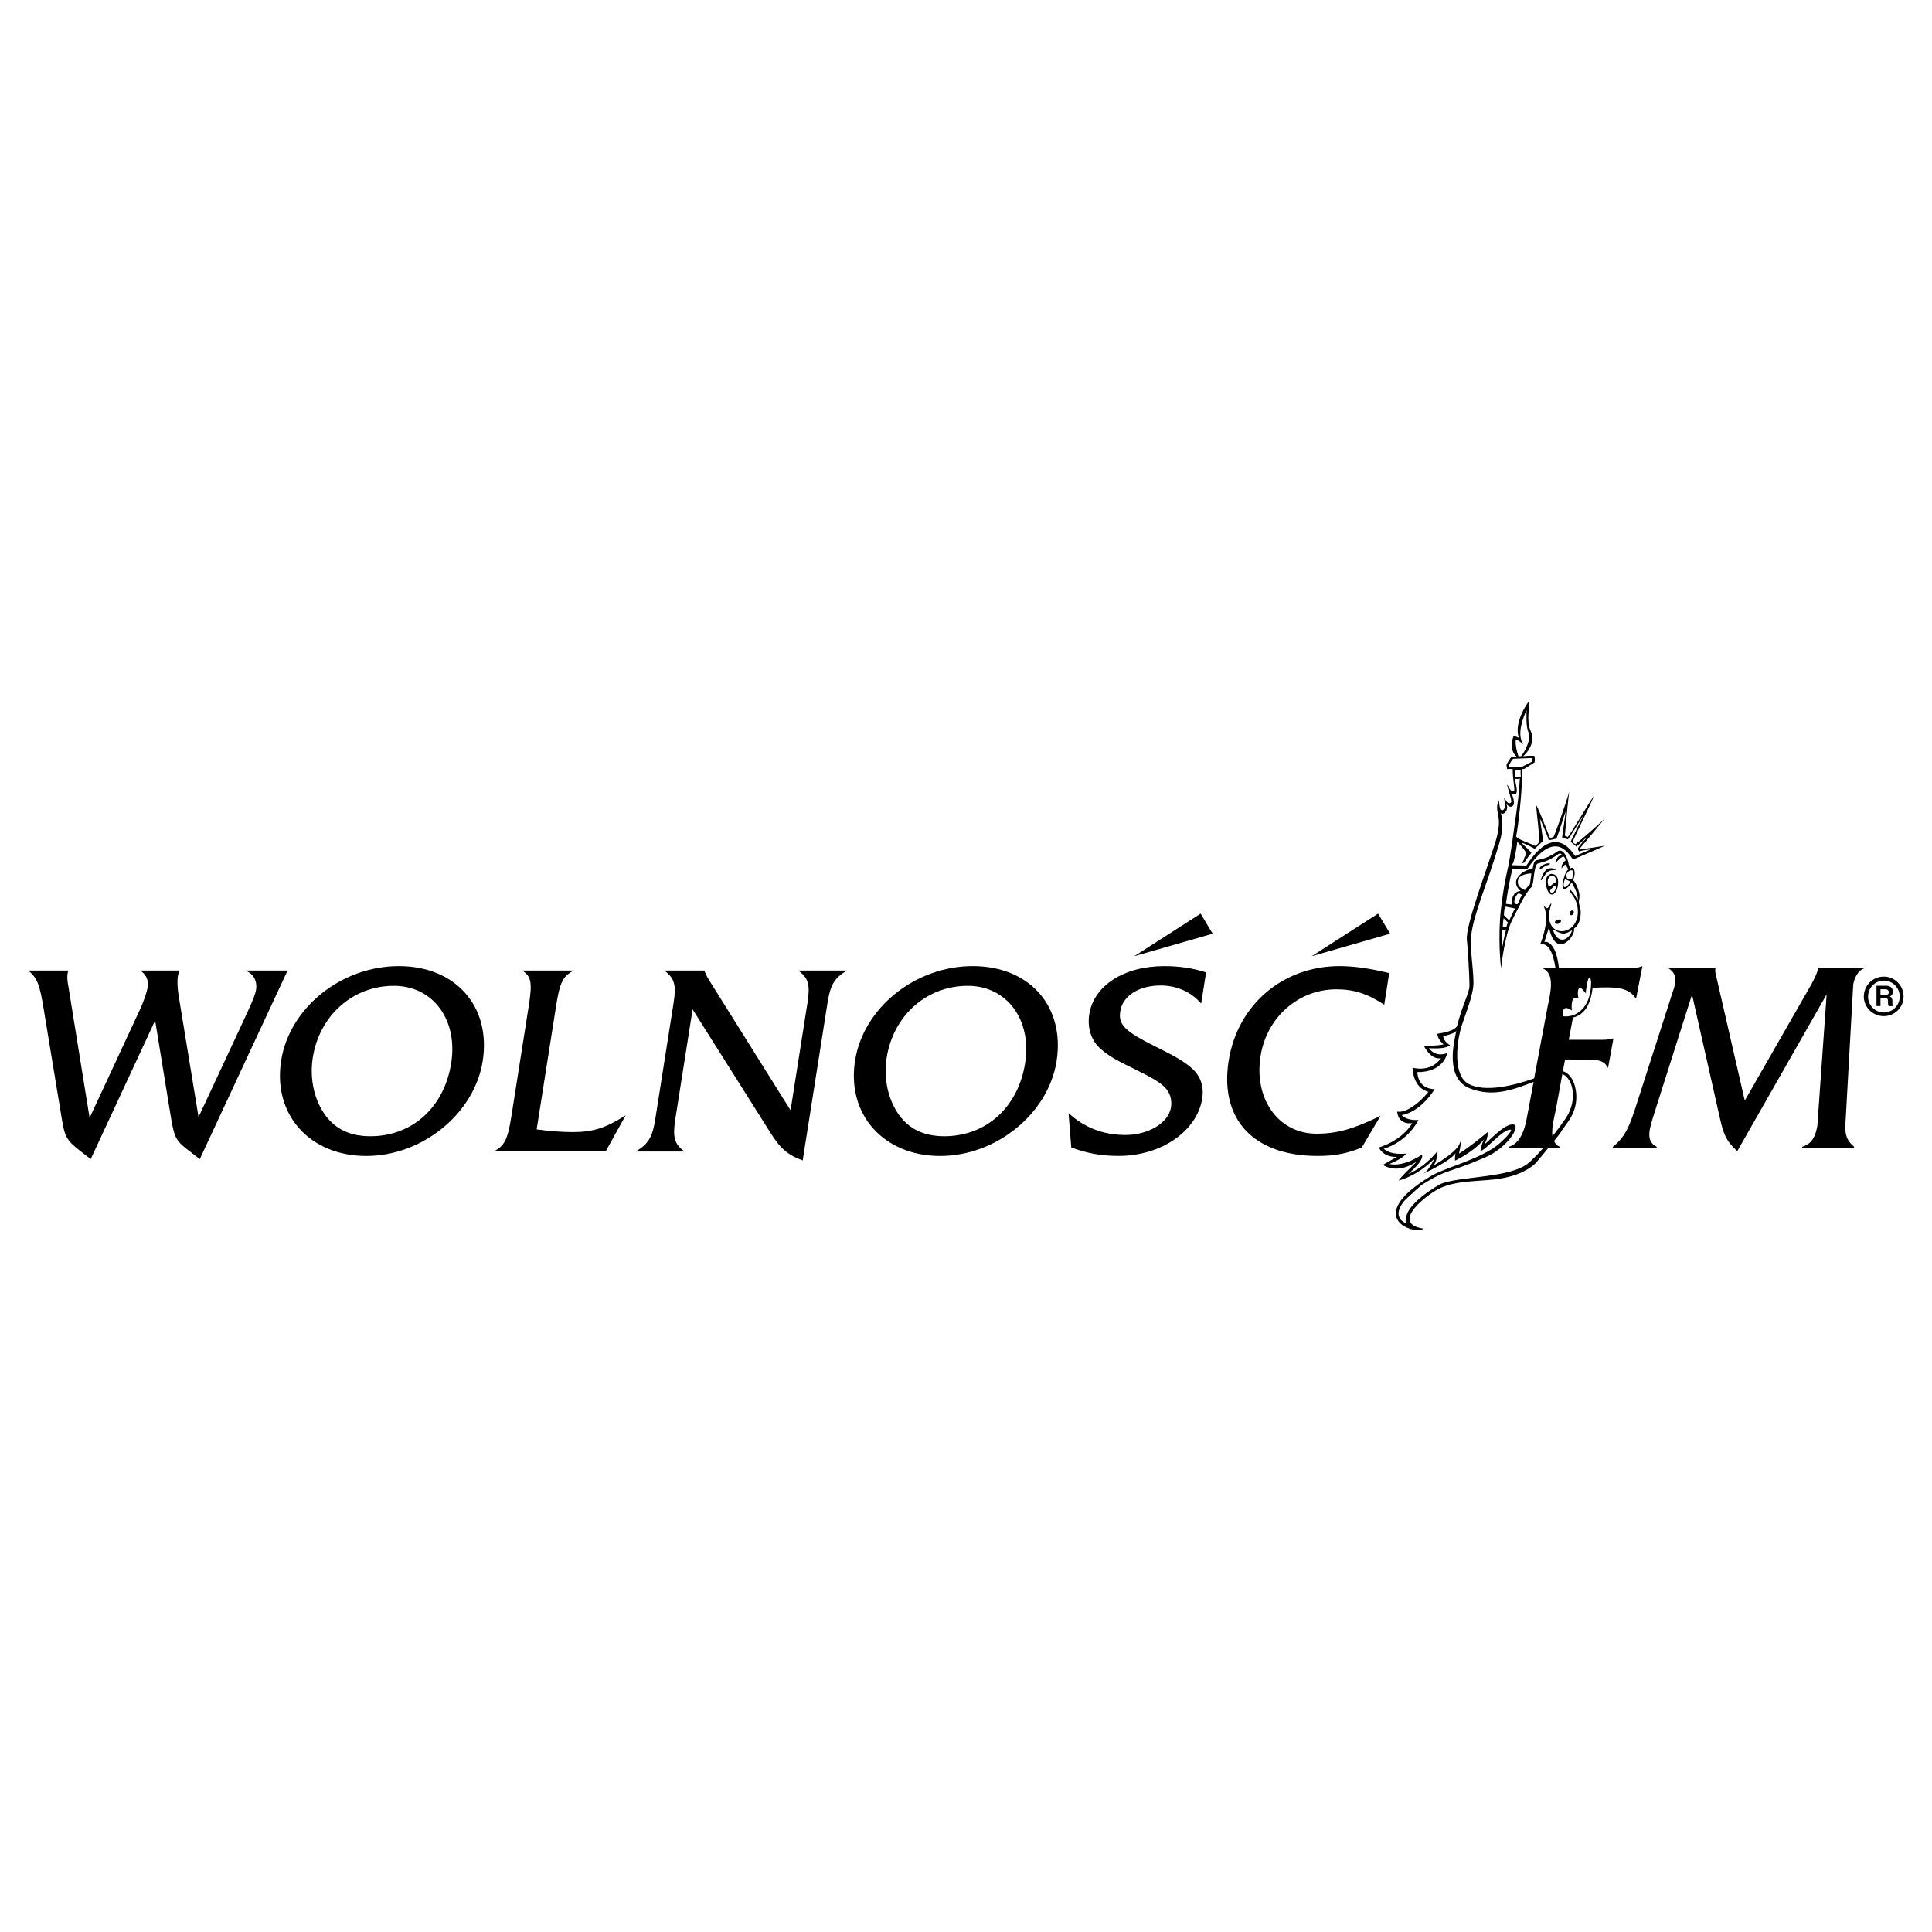 <?xml version="1.0" encoding="utf-8"?>
<!-- Generator: Adobe Illustrator 13.0.0, SVG Export Plug-In . SVG Version: 6.00 Build 14948)  -->
<!DOCTYPE svg PUBLIC "-//W3C//DTD SVG 1.0//EN" "http://www.w3.org/TR/2001/REC-SVG-20010904/DTD/svg10.dtd">
<svg version="1.0" id="Layer_1" xmlns="http://www.w3.org/2000/svg" xmlns:xlink="http://www.w3.org/1999/xlink" x="0px" y="0px"
	 width="192.756px" height="192.756px" viewBox="0 0 192.756 192.756" enable-background="new 0 0 192.756 192.756"
	 xml:space="preserve">
<g>
	<polygon fill-rule="evenodd" clip-rule="evenodd" fill="#FFFFFF" points="0,0 192.756,0 192.756,192.756 0,192.756 0,0 	"/>
	<path fill-rule="evenodd" clip-rule="evenodd" d="M188.312,99.225c-0.055,0.018-0.127,0.035-0.219,0.035h-0.476v-0.566h0.476
		c0.109,0,0.164,0.02,0.219,0.055c0.092,0.037,0.129,0.129,0.129,0.256C188.441,99.113,188.404,99.17,188.312,99.225L188.312,99.225
		z M188.807,100.211v-0.201v-0.129c0-0.127-0.019-0.236-0.073-0.311c-0.036-0.072-0.092-0.109-0.183-0.164
		c0.109-0.037,0.183-0.109,0.237-0.182c0.037-0.092,0.055-0.201,0.055-0.293c0-0.072,0-0.146-0.036-0.219
		c-0.019-0.057-0.037-0.092-0.092-0.166c-0.055-0.072-0.128-0.109-0.183-0.127c-0.091-0.037-0.201-0.074-0.329-0.074h-0.986v2.029
		h0.401V99.59h0.439c0.128,0,0.2,0.018,0.255,0.055c0.037,0.055,0.056,0.127,0.056,0.256v0.201c0,0.037,0,0.109,0.036,0.182
		c0,0.02,0.019,0.055,0.019,0.092h0.476v-0.055C188.843,100.303,188.825,100.248,188.807,100.211L188.807,100.211z"/>
	<path fill-rule="evenodd" clip-rule="evenodd" d="M187.947,101.016c-0.858,0-1.571-0.713-1.571-1.59
		c0-0.879,0.713-1.592,1.571-1.592c0.878,0,1.59,0.713,1.59,1.592C189.537,100.303,188.825,101.016,187.947,101.016L187.947,101.016
		z M187.947,97.434c-1.096,0-1.992,0.877-1.992,1.992c0,1.078,0.896,1.955,1.992,1.955c1.078,0,1.974-0.877,1.974-1.955
		C189.921,98.311,189.025,97.434,187.947,97.434L187.947,97.434z"/>
	<path fill-rule="evenodd" clip-rule="evenodd" d="M184.896,98.236c0.109-0.639,0.457-1.425,1.115-1.626l0.036-0.073h-4.624
		l-0.018,0.019c-0.11,0.585-0.402,1.114-0.713,1.7l-6.616,11.549l-2.76-12.025c-0.091-0.365-0.237-0.767-0.164-1.224v-0.019h-4.679
		v0.073c1.097,0.694,0.603,1.772,0.347,2.56l-3.673,11.422c-0.493,1.461-0.914,2.814-2.229,3.818v0.092h4.367v-0.092
		c-1.151-0.584-0.73-1.771-0.201-3.453l3.729-11.732l2.778,12.316c0.347,1.535,0.585,2.268,1.736,3.309l8.918-15.645l-0.932,13.158
		c-0.183,0.934-0.493,1.756-1.499,2.047l-0.018,0.092h5.172l0.018-0.092c-0.932-0.768-0.932-1.516-0.84-2.777L184.896,98.236
		L184.896,98.236z"/>
	<path fill-rule="evenodd" clip-rule="evenodd" d="M160.899,103.609c-0.348,0.129-0.768,0.129-1.188,0.129h-3.198l0.421-2.211
		c0,0-0.092,0-0.201,0.035c1.06-0.164,1.938-0.969,2.156-2.996c0.53-0.055,1.261-0.055,1.353-0.055c1.206,0,2.303,0.109,2.942,1.078
		h0.055l0.622-3.181h-0.092c-0.384,0.201-0.822,0.128-1.279,0.128h-6.963c-0.256-2.266-1.042-2.65-1.444-2.559l0.457-1.443
		c0.713,3.271,2.632,0.859,2.504,0.183v-0.091c0.585-0.329,0.841-1.535,0.53-2.339c-0.183-0.494,0.183-0.658-0.109-1.517
		c-0.293-0.84-0.513-0.95-0.513-0.95c0.073-0.11,0.037-0.183,0.092-0.292c0.146-0.493,0.019-1.169-0.384-0.877l-0.146-0.366
		c-0.018-0.366-0.475-1.828-1.169-1.315c-0.878,0.621-1.39,0.712-2.047,0.858c-0.256,0.055-0.311,0.42-0.402,0.932
		c-0.311-0.256-2.596,0.877-1.188,2.138c0,0-0.951-0.037-0.878,1.353l-0.585-0.073c0.256-1.9,0.622-3.49,0.677-3.49
		c0.128,0.036,1.462,0,1.462,0c3.052-4.478,4.386-0.859,4.587-0.951c0.438-0.165,3.217-1.371,3.107-1.353
		c-0.092,0-2.65,0.457-2.504,0.311c0.365-0.402,2.083-2.467,2.521-3.016c-0.548,0.548-2.887,2.595-2.942,2.54
		c-0.055-0.073-0.219-0.091-0.237-0.237c0-0.165,2.229-4.624,2.065-4.496c-0.146,0.109-2.541,4.167-2.596,4.039
		c-0.055-0.164-0.183,0.037-0.256-0.201c0,0,0.311-3.454,0.421-4.313c-0.22,0.877-1.499,4.514-1.572,4.514
		c-0.055-0.018-0.292,0.128-0.365,0.019c-0.036-0.11-1.426-3.673-1.353-3.144c0.037,0.53,0.402,3.582,0.311,3.6
		c-0.055,0.037-0.329,0.494-0.493,0.366c-0.164-0.146-1.9-0.676-1.81-0.969c0.11-0.311,0.694-4.77,0.566-6.67c-0.018-0.165,0,0,0,0
		h0.22c0.329-0.201,1.042-0.658,1.042-0.658c0.091-0.292-0.019-0.658-0.019-0.658s-0.457-0.037-1.115,0.037
		c0,0,1.39-1.152,0.75-2.522c-0.476-1.042-0.037-2.541-0.22-2.888c-0.109,0.109-1.498,2.102-0.95,3.582c0,0-0.292-0.146-0.53-0.201
		c0,0-0.548,1.334,0.293,2.065l-0.512,0.018c-0.092,0.128-0.476,0.713-0.494,0.804c0,0.091,0.037,0.201,0.056,0.42h0.566
		c0,1.169,0.256,2.047,0.128,2.174c-0.238,0.22-0.421-0.219-0.64-0.566c-0.22-0.347,0.475,1.535,0.365,1.7
		c-0.329,0.384-0.621-0.366-0.694-0.42c-0.055-0.055,0.274,1.279-0.238,1.224c-0.273-0.018-0.219-0.749-0.328-1.005
		c-0.512,1.407,0.548,1.353-0.329,4.222c-0.841,2.686-3.016,8.388-2.833,9.741c0.055,0.475,0.256,3.362,0.256,4.587
		c0,0.621-0.786,2.102-1.225,3.947l-0.055,0.109c-0.493,0.586-1.919,0.658-1.919,0.713c0.019,0.566,0.621,1.043,0.621,1.043
		c-0.621,0.182-2.01,0.109-1.955,0.182c0.841,1.518,1.699,1.189,1.699,1.189c-1.078,1.516-2.851,0.949-2.851,0.949
		c0.128,2.248,1.645,2.395,1.59,2.432c-1.992,2.32-3.125,1.955-3.125,1.955c0.164,1.426,1.517,1.15,1.517,1.15
		c-1.097,1.828-3.345,2.432-3.345,2.432c0.585,1.096,1.828,0.932,1.828,0.932l-1.426,0.805c1.736,1.041,3.491-0.42,3.491-0.42
		c-0.549,0.512-2.084,2.027-1.864,1.973c2.138-0.621,3.527-2.193,3.527-2.193s-0.549,1.225-1.115,1.518
		c2.431-1.152,3.07-1.791,3.217-2.047c-0.073,0.293-0.055,0.75-0.055,0.75c2.175-1.078,2.905-2.158,2.905-2.158
		c-0.292,0.568-0.365,1.207-0.365,1.207c0.64-0.201,2.284-2.248,3.016-2.139c0.274,0.037-0.903,1.316-1.799,1.883
		c-2.047,1.297-4.71,1.893-6.209,2.77c-6.78,4.094-1.642,5.893-0.674,5.217c-3.49-0.512,0.452-3.533,1.731-4.08
		c2.852-1.244,6.365-0.031,9.271-2.279c0.128-0.109,0.785-0.877,1.462-1.719h1.114l0.019-0.092
		c-0.292-0.109-0.476-0.311-0.585-0.566c0.22-0.291,0.439-0.566,0.621-0.803c0.457-0.805,1.243-1.463,1.518-2.779
		c0.274-1.279-0.128-3.051-1.262-3.398l0.22-1.152h1.974c0.841,0,1.956-0.035,2.248,0.787h0.073l0.53-2.889H160.899L160.899,103.609
		z M156.531,79.011c0.019-0.091,0.037-0.146,0.037-0.165C156.568,78.792,156.55,78.865,156.531,79.011L156.531,79.011z
		 M160.205,81.551c0.018,0-0.019,0.037-0.11,0.128C160.168,81.625,160.205,81.57,160.205,81.551L160.205,81.551z M152.511,116.02
		c-1.81,1.553-6.982,1.305-8.819,2.123c0,0-3.944,2.154-3.36,3.867c0.055,0.127-1.659-0.451-0.233-2.188
		c0.274-0.291,1.432-1.348,1.797-1.641c2.651-1.637,2.42-1.051,6.247-2.693c2.272-0.975,3.565-3.125,2.889-3.289
		c-0.877-0.201-2.543,1.729-2.927,1.967c0,0,0.387-0.633,0.313-1.217c0,0-1.578,1.346-2.857,2.15c0,0,0.357-1.641,0.078-1.057
		c0,0-0.035,0.752-2.759,2.324c0.512-0.238,0.549-1.535,0.549-1.535s-1.15,1.549-2.941,2.299c0,0,1.607-1.295,1.388-1.934
		c0,0-1.815,1.271-3.253,0.932c0,0,1.298-0.494,1.682-1.041c0,0-1.499,0.219-2.248-0.477c0,0,2.198-0.531,3.473-2.869
		c0,0-1.17,0.109-1.682-0.492c0,0,1.699-0.129,3.289-2.578c0.019-0.035-1.607,0.129-1.735-1.717c0,0,2.448,0.182,2.997-1.9
		c0,0-1.061,0.529-1.828-0.457c-0.055-0.074,1.426,0.182,2.102-0.311c0,0-0.657-0.385-0.676-0.879c0-0.055,1.17-0.256,1.298-0.584
		c0,0-0.073,0.348-0.073,0.383c-0.128,0.695-1.078,4.387,1.407,5.373c2.248,0.896,4.203,0.201,6.378-0.639l-0.512,2.723
		c-0.237,1.225-0.457,3.254-1.919,3.746l-0.019,0.092h3.437C153.479,115.105,152.968,115.635,152.511,116.02L152.511,116.02z
		 M145.712,102.752c0.274-1.043,1.151-3.035,1.279-4.369c0.109-1.115-0.365-3.709-0.219-4.971c0.237-2.248,1.479-4.788,2.814-9.284
		c0.438-1.444,0.328-2.522,0.146-2.998c0.329,0.238,0.841-0.347,0.549-0.914c-0.037-0.073,0.273,0.402,0.585,0.237
		c0.475-0.274-0.146-1.444-0.073-1.371c0.036,0.055,0.073,0.183,0.256,0.183c0.365-0.018,0.365-0.347,0.073-1.572
		c0.493,0.073,0.512-0.037,0.512-0.037c-0.073,1.499-0.256,2.778-0.439,4.058c-0.183,1.316-0.493,3.619-0.694,4.605
		c-0.201,0.95-0.456,1.882-0.768,4.514c-0.292,2.668-0.018,5.629,0.037,5.738c0,0,0.329-3.289,1.114-4.806
		c0.494-0.969,1.353-2.778,1.901-3.253c0.292-0.274,0.201-2.266,0.676-2.375c0.548-0.11,1.243-0.348,1.974-0.896
		c0.201-0.128,0.22-0.146,0.366,0.018c0,0,0.091-0.018,0.018,0.037c-0.055,0.019-0.438,0.037-0.566,0.584
		c-0.073,0.238,0.036,0.128,0.036,0.128s0.494-0.584,0.731-0.548c0.061,0.085,0.088,0.119,0.108,0.157
		c0.022,0.042,0.035,0.09,0.074,0.227c-0.109,0.091-0.401,0.347-0.401,0.64c-0.019,0.292,0.055,0.073,0.055,0.073
		s0.164-0.255,0.365-0.311c0.109,0.329,0.237,0.384,0.237,0.512c-0.183,0.128-0.329,0.457-0.475,0.987
		c-0.366,1.407,0.42,1.005,0.822,0.292c0,0,0.731,1.225,0.585,1.736c-0.037,0.037-0.201-0.475-0.694-0.987l-0.11,0.091
		c0.256,0.42,0.658,0.749,0.805,1.645c0.438,3.144-3.82,3.308-2.632-0.255l0.018-0.165c-0.127,0.092-0.311,0.567-0.438,0.512
		c-0.128-0.073-0.347-0.256-0.311-0.165c0.677,1.334-0.365,3.765-0.365,3.765c0.914-0.183,1.315,1.042,1.517,2.321h-1.243v0.092
		c1.243,0.529,0.731,2.504,0.476,3.764l-1.353,7.201c-1.919,0.676-4.861,1.443-6.543,0.549
		C144.981,107.32,145.328,104.195,145.712,102.752L145.712,102.752z M151.25,73.766c0.384,0.164,0.768,0.529,0.768,0.529
		c-0.878-1.06,0.237-3.344,0.292-3.436c-0.019,0.494-0.073,1.608,0.183,2.211c0.329,0.932-0.64,2.266-0.713,2.358
		c0,0.018-0.237,0.036-0.292,0.018C151.085,74.186,151.25,73.766,151.25,73.766L151.25,73.766z M150.555,76.543
		c-0.018,0.019-0.036-0.274-0.018-0.201c0,0.037,0.347-0.622,0.438-0.64l1.827-0.073c0,0,0.073,0.311,0.073,0.347
		c0,0.019-0.914,0.457-0.95,0.494C151.853,76.525,150.61,76.543,150.555,76.543L150.555,76.543z M151.725,77.531l-0.53,0.018
		c-0.018-0.238-0.018-0.402-0.055-0.695c0.201,0,0.366,0.019,0.567,0.019C151.725,77.421,151.725,77.531,151.725,77.531
		L151.725,77.531z M154.266,88.386c0.292,1.48,1.206,0.877,1.188-0.438C155.453,86.906,153.973,86.833,154.266,88.386
		L154.266,88.386z M154.649,88.843c0.109-0.128,0.311-0.402,0.456-0.457l0.146-0.055C155.216,89.154,154.649,89.245,154.649,88.843
		L154.649,88.843z M154.539,88.496c-0.53-1.206,0.786-1.535,0.713-0.494C155.033,88.057,154.832,88.313,154.539,88.496
		L154.539,88.496z M153.771,87.619c-0.109,0.238,0,0.256,0.092,0.11c0.64-1.078,0.786-0.822,1.37-0.951l-0.036-0.091
		C154.576,86.577,154.229,86.467,153.771,87.619L153.771,87.619z M153.735,86.687c0,0.036,0.475-0.348,0.64-0.366
		c0.164,0,0.475-0.219,0.073-0.183c-0.439,0.036-0.805,0.329-0.823,0.457C153.607,86.76,153.717,86.65,153.735,86.687
		L153.735,86.687z M156.659,86.851c0.183-0.073,0.292,0.055,0.292,0.055s0.019,0.201,0,0.402c-0.036,0.201-0.072,0.274-0.127,0.384
		c-0.056,0.091-0.274,0.037-0.421-0.018c-0.128-0.073-0.073-0.201-0.146-0.311c0,0,0-0.128,0.073-0.22
		C156.385,87.034,156.477,86.906,156.659,86.851L156.659,86.851z M156.623,87.93c0,0-0.055,0.146-0.055,0.219
		c-0.019,0.055-0.22,0.256-0.366,0.329c-0.164,0.11-0.201-0.073-0.201-0.182c0-0.238,0.128-0.585,0.128-0.585L156.623,87.93
		L156.623,87.93z M155.143,92.078c0.036,0.109,0.219,0.128,0.384,0.073c0.164-0.073,0.237-0.201,0.201-0.311
		c-0.037-0.109-0.22-0.128-0.366-0.073C155.179,91.84,155.105,91.969,155.143,92.078L155.143,92.078z M156.714,91.311
		c0.092,0.018,0.22-0.037,0.274-0.165c0.073-0.109,0.036-0.274-0.055-0.311c-0.109-0.019-0.237,0.037-0.293,0.165
		C156.586,91.109,156.604,91.274,156.714,91.311L156.714,91.311z M154.887,92.59l0.091,0.146c1.023,0.621,1.151,0.438,1.883,0.073
		C156.439,93.979,155.307,94.234,154.887,92.59L154.887,92.59z M151.378,83.982c0,0,1.023,1.06,0.896,1.261
		c-0.128,0.201-0.256,0.402-0.238,0.566c-0.109,0.018-0.055,0.292-0.292,0.329c0.329-0.037,0.329-0.092,0.348-0.11
		c0.255-0.384,0.621-0.859,0.694-0.932c0.036-0.055-0.841-0.823-0.933-0.968c-0.073-0.165,1.17,0.493,1.243,0.548
		c0.073,0.019,0.713-0.676,0.822-0.749c0.091-0.055-0.274-2.065-0.274-2.211c0-0.128,0.841,1.864,0.841,2.029
		c0,0.164,0.694-0.073,0.786-0.073c0.073,0,0.877-2.632,0.932-2.687c0.019-0.073-0.311,2.357-0.347,2.522
		c-0.037,0.128,0.475,0.165,0.548,0.238c0.073,0.073,1.608-2.468,1.608-2.468s-1.261,2.559-1.298,2.668
		c-0.018,0.11,0.53,0.42,0.53,0.512c0,0.073,0.896-0.804,1.115-0.95c0.219-0.183-1.006,1.005-0.933,1.206
		c0,0,0.11,0.274,0.146,0.238c0.091-0.091,1.188-0.238,1.078-0.183c-0.092,0.055-1.426,0.585-1.48,0.64
		c-0.091,0.055-1.864-3.729-4.88,0.95l-1.407-0.037l0.019-0.146C151.066,86.175,151.378,84.11,151.378,83.982L151.378,83.982z
		 M151.469,89.154c0.183-0.036,0.384,0.146,0.384,0.146c-0.292,0.402-0.347,0.914-0.493,0.914
		C150.774,90.214,151.286,89.208,151.469,89.154L151.469,89.154z M151.45,87.838c0.128-0.695,1.335-0.695,1.335-0.695
		c-0.092,0.603-0.11,1.097-0.201,1.152c-0.146,0.127-0.457,0.529-0.457,0.529C152.219,88.77,151.305,88.624,151.45,87.838
		L151.45,87.838z M151.177,90.653c-0.146,0.091-0.566,1.169-0.604,1.169c-0.036,0-0.529-0.512-0.529-0.512s0.036-0.768,0.127-0.841
		C150.244,90.433,151.177,90.653,151.177,90.653L151.177,90.653z M149.934,92.461c0,0,0.037-0.785,0.092-0.84l0.42,0.42
		c0,0-0.128,0.292-0.128,0.384C150.317,92.48,149.934,92.461,149.934,92.461L149.934,92.461z M150.281,92.736
		c-0.128,0.201-0.421,1.992-0.439,1.864c-0.018-0.128,0.037-1.791,0.037-1.791L150.281,92.736L150.281,92.736z M156.038,101.398
		c-0.128,0.074-0.22-0.658,0.091-0.805c0.311-0.127,0.713,0.275,0.695,0.201c-0.165-1.826,0.749-1.096,0.676-1.225
		c-0.092-0.127-0.146-0.949,0.109-1.004s0.658,0.713,0.622,0.492c-0.037-0.219,0.164-1.26,0.255-1.424
		c0.092-0.146,0.257-0.037,0.257,0.4C158.725,100.648,157.189,101.508,156.038,101.398L156.038,101.398z M156.185,111.615
		c-0.402,0.584-0.841,1.17-1.298,1.754c-0.11-0.84,0.183-1.9,0.347-2.705l0.641-3.508
		C156.934,107.576,157.464,109.732,156.185,111.615L156.185,111.615z M152.328,70.659c0,0.037-0.019,0.11-0.019,0.201
		C152.31,70.769,152.328,70.695,152.328,70.659L152.328,70.659z"/>
	<path fill-rule="evenodd" clip-rule="evenodd" d="M9.049,115.645c-0.482-0.379-0.868-0.678-1.109-0.867
		c-1.277-1.002-1.492-1.354-1.79-3.248l-1.772-10.748c-0.412-2.545-0.638-3.166-1.544-3.95h3.98
		c-0.021,0.135-0.065,0.243-0.078,0.323c-0.042,0.27-0.029,0.703,0.093,1.299l2.11,13.076l4.996-10.748
		c0.363-0.758,0.714-1.787,0.787-2.246c0.115-0.732-0.079-1.219-0.706-1.704h3.871c-0.065,0.243-0.122,0.432-0.139,0.54
		c-0.077,0.486-0.044,1.137,0.058,1.867l2.002,12.211l4.823-10.342c0.62-1.354,0.84-1.896,0.913-2.355
		c0.141-0.895-0.259-1.624-1.078-1.921h4.223l-8.757,18.813c-0.386-0.297-0.677-0.516-0.868-0.678
		c-1.504-1.109-1.65-1.379-2.003-3.438l-1.583-9.719L9.049,115.645L9.049,115.645z"/>
	<path fill-rule="evenodd" clip-rule="evenodd" d="M39.297,98.354c3.901,0,6.403,3.381,5.721,7.707
		c-0.694,4.408-3.886,7.301-8.058,7.301c-1.978,0-3.442-0.676-4.471-2.055c-1.139-1.541-1.615-3.678-1.283-5.787
		C31.871,101.303,35.207,98.354,39.297,98.354L39.297,98.354z M39.796,96.387c-5.743,0-10.916,4.158-11.747,9.432
		c-0.847,5.381,2.857,9.512,8.492,9.512c5.607,0,10.793-4.24,11.616-9.459C49.018,100.41,45.458,96.387,39.796,96.387L39.796,96.387
		z"/>
	<path fill-rule="evenodd" clip-rule="evenodd" d="M53.543,112.678c1.192,0.164,2.475,0.271,3.585,0.271
		c2.03,0,3.312-0.406,5.3-1.68l-2.004,3.615H49.248c1.091-0.564,1.405-1.184,1.771-3.506l1.737-11.027
		c0.367-2.33,0.248-2.953-0.665-3.521h5.166c-1.086,0.54-1.401,1.163-1.773,3.521L53.543,112.678L53.543,112.678z"/>
	<path fill-rule="evenodd" clip-rule="evenodd" d="M67.375,111.664c-0.281,1.787-0.095,2.492,0.926,3.223h-4.867
		c1.257-0.758,1.661-1.436,1.942-3.223l1.829-11.613c0.282-1.787,0.09-2.463-0.928-3.22h4.002c0.07,0.243,0.253,0.62,0.491,0.999
		l8.104,12.941l1.688-10.721c0.281-1.787,0.095-2.49-0.926-3.22h4.867c-1.252,0.729-1.661,1.433-1.942,3.22l-2.477,15.729
		c-1.531-0.568-2.267-1.219-3.301-2.896l-7.682-12.182L67.375,111.664L67.375,111.664z"/>
	<path fill-rule="evenodd" clip-rule="evenodd" d="M96.555,98.354c3.901,0,6.402,3.381,5.722,7.707
		c-0.694,4.408-3.887,7.301-8.058,7.301c-1.978,0-3.442-0.676-4.471-2.055c-1.139-1.541-1.615-3.678-1.283-5.787
		C89.128,101.303,92.464,98.354,96.555,98.354L96.555,98.354z M97.054,96.387c-5.743,0-10.916,4.158-11.746,9.432
		c-0.848,5.381,2.857,9.512,8.492,9.512c5.607,0,10.793-4.24,11.615-9.459C106.275,100.41,102.716,96.387,97.054,96.387
		L97.054,96.387z"/>
	<path fill-rule="evenodd" clip-rule="evenodd" d="M119.84,100.127c-0.981-1.16-2.454-1.807-4.028-1.807
		c-2.172,0-3.8,1.025-4.042,2.562c-0.212,1.348,0.419,1.996,3.517,3.533c2.064,1.025,2.932,1.539,3.642,2.186
		c0.855,0.756,1.205,1.809,1.018,2.994c-0.514,3.264-4.098,5.73-8.333,5.73c-1.737,0-3.104-0.244-4.734-0.842l-0.271-3.432
		c1.579,1.457,3.461,2.186,5.688,2.186c2.28,0,4.29-1.215,4.532-2.752c0.119-0.756-0.092-1.484-0.608-1.996
		c-0.54-0.539-1.136-0.891-3.2-1.916c-1.97-0.943-2.751-1.457-3.45-2.158c-0.762-0.809-1.091-1.969-0.892-3.236
		c0.446-2.834,3.45-4.79,7.466-4.79c1.521,0,2.82,0.19,4.188,0.625L119.84,100.127L119.84,100.127z M119.788,91.152l1.2,2.003
		l-7.825,2.247L119.788,91.152L119.788,91.152z"/>
	<path fill-rule="evenodd" clip-rule="evenodd" d="M138.106,100.244c-1.666-1.109-3.061-1.541-4.766-1.541
		c-3.79,0-6.963,2.783-7.576,6.676c-0.677,4.297,1.814,7.73,5.578,7.73c2.03,0,3.7-0.461,6.399-1.785l-1.879,3.166
		c-1.533,0.621-2.731,0.838-4.41,0.838c-6.389,0-9.789-3.652-8.87-9.49c0.881-5.594,5.41-9.451,11.068-9.451
		c1.462,0,3.103,0.243,4.952,0.701L138.106,100.244L138.106,100.244z M137.493,91.152l1.201,2.003l-7.826,2.247L137.493,91.152
		L137.493,91.152z"/>
</g>
</svg>
